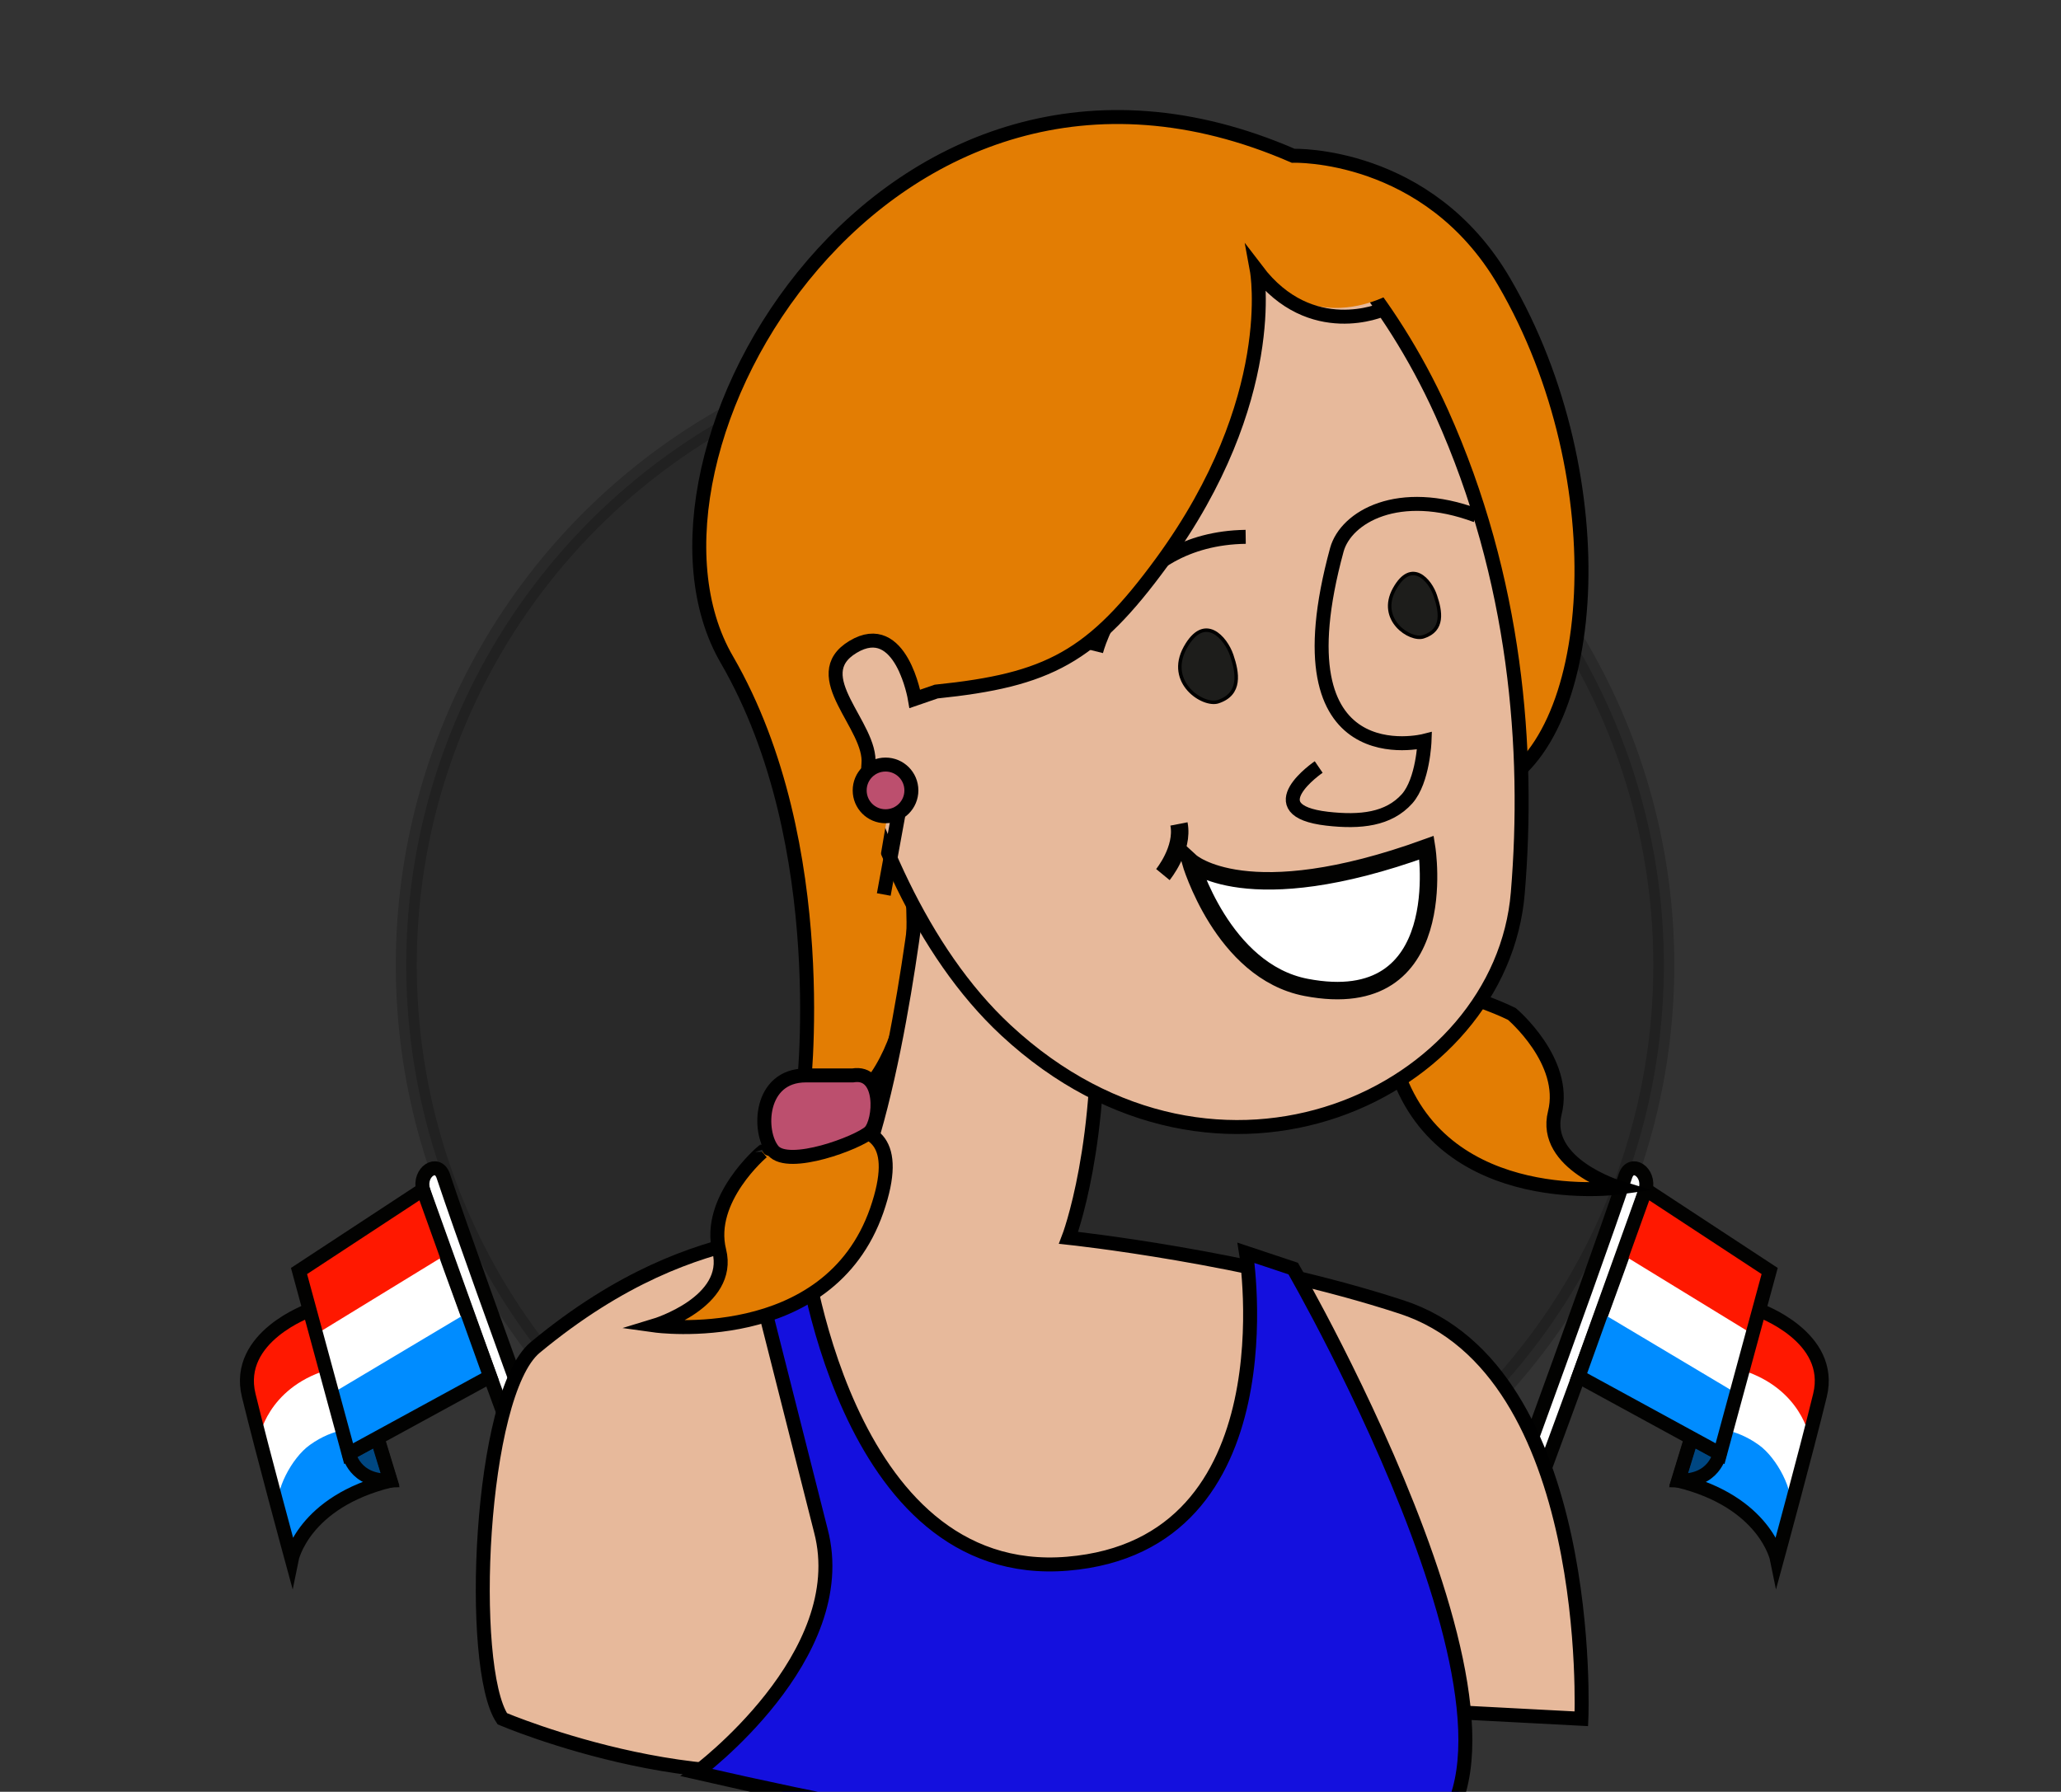 <?xml version="1.0" encoding="utf-8"?>
<!-- Generator: Adobe Illustrator 27.0.0, SVG Export Plug-In . SVG Version: 6.00 Build 0)  -->
<svg version="1.1" xmlns="http://www.w3.org/2000/svg" xmlns:xlink="http://www.w3.org/1999/xlink" x="0px" y="0px"
	 viewBox="0 0 590 513" style="enable-background:new 0 0 590 513;" xml:space="preserve">
<rect x="0" y="0" width="590" height="513" fill="#333333" stroke="none"/>
<style type="text/css">
	.st0{opacity:0.2;stroke:#000000;stroke-width:6;enable-background:new    ;}
	.st1{fill:#FFFFFF;stroke:#020201;stroke-miterlimit:10;}
	.st2{fill:#FF1800;}
	.st3{fill:#008CFF;}
	.st4{fill:#004782;stroke:#020201;stroke-width:4;stroke-miterlimit:10;}
	.st5{fill:none;stroke:#020201;stroke-width:4;stroke-miterlimit:10;}
	.st6{fill:#FFFFFF;stroke:#1B1B1A;stroke-miterlimit:10;}
	.st7{fill:#FFFFFF;stroke:#020201;stroke-width:4;stroke-miterlimit:10;}
	.st8{fill:#E37D03;stroke:#000000;stroke-width:4;stroke-miterlimit:10;}
	.st9{fill:#E7B99B;}
	.st10{fill:none;stroke:#000000;stroke-width:4;stroke-miterlimit:10;}
	.st11{fill:#E7B99B;stroke:#000000;stroke-width:4;stroke-miterlimit:10;}
	.st12{fill:#FFFFFF;stroke:#020201;stroke-width:5;stroke-miterlimit:10;}
	.st13{fill:#B38E82;}
	.st14{fill:none;stroke:#020201;stroke-width:5;stroke-miterlimit:10;}
	.st15{fill:#1D1D1B;stroke:#000000;stroke-miterlimit:10;}
	.st16{fill:#E37D03;}
	.st17{fill:#BC4F6E;stroke:#000000;stroke-width:4;stroke-miterlimit:10;}
	.st18{fill:#1410DE;stroke:#000000;stroke-width:4;stroke-miterlimit:10;}
</style>
<g id="Calque_1">
	<circle class="st0" cx="296.3" cy="276.3" r="180"/>
	<g>
		<path class="st1" d="M88.7,375.1c0,0-21.6,7.6-17.5,24.4s12.3,46.9,12.3,46.9s3.3-16.4,28.3-22.5l-16.2-53.1L88.7,375.1z"/>
		<path class="st2" d="M74.2,411.6c0,0,2.2-13.9,19.2-19.3l-4.7-17.2c0,0-7.2,2.8-12.2,7.6c-4.5,4.3-7,10.2-5.7,15.3
			C72.3,404.2,74.2,411.6,74.2,411.6L74.2,411.6z"/>
		<path class="st3" d="M83.9,448.5c0,0,0.3-18.1,27.8-24.6l-9.8-14.8c0,0-6.1-0.5-13.2,4.6c-5.2,3.7-10.2,13.3-9,18.4
			C81.3,438.4,83.9,448.5,83.9,448.5L83.9,448.5z"/>
		<path class="st4" d="M99.9,416.2c0,0,1.5,8.1,11.8,7.7l-3.7-12.1L99.9,416.2z"/>
		<path class="st5" d="M88.7,375.1c0,0-21.6,7.6-17.5,24.4s12.3,46.9,12.3,46.9s3.3-16.4,28.3-22.5l-16.2-53.1L88.7,375.1
			L88.7,375.1z"/>
		<path class="st6" d="M140.3,394.1l-40.5,22.1l-14.2-52.3l35.5-23.3L140.3,394.1z"/>
		<path class="st7" d="M172.7,463.7c0,0-35.6-96.4-45.8-127c-1.6-4.7-7.1-1.2-5.8,3.9c1.3,5.5,46.3,127.1,46.3,127.1L172.7,463.7
			L172.7,463.7z"/>
		<path class="st2" d="M121.1,340.6l6.6,18.6l-37.4,22.9l-4.6-18.2L121.1,340.6z"/>
		<path class="st3" d="M133.7,375.9l6.6,18l-40.4,22.4l-4.6-17.5L133.7,375.9z"/>
		<path class="st5" d="M140.3,394.1l-40.5,22.1l-14.2-52.3l35.5-23.3L140.3,394.1z"/>
	</g>
	<g>
		<path class="st1" d="M503.5,375.1c0,0,21.6,7.6,17.5,24.4s-12.3,46.9-12.3,46.9s-3.3-16.4-28.3-22.5l16.2-53.1L503.5,375.1z"/>
		<path class="st2" d="M518,411.6c0,0-2.2-13.9-19.2-19.3l4.7-17.2c0,0,7.2,2.8,12.2,7.6c4.5,4.3,7,10.2,5.7,15.3
			C519.9,404.2,518,411.6,518,411.6L518,411.6z"/>
		<path class="st3" d="M508.3,448.5c0,0-0.3-18.1-27.8-24.6l9.8-14.8c0,0,6.1-0.5,13.2,4.6c5.2,3.7,10.2,13.3,9,18.4
			C510.9,438.4,508.3,448.5,508.3,448.5L508.3,448.5z"/>
		<path class="st4" d="M492.3,416.2c0,0-1.5,8.1-11.8,7.7l3.7-12.1L492.3,416.2z"/>
		<path class="st5" d="M503.5,375.1c0,0,21.6,7.6,17.5,24.4s-12.3,46.9-12.3,46.9s-3.3-16.4-28.3-22.5l16.2-53.1L503.5,375.1
			L503.5,375.1z"/>
		<path class="st6" d="M451.9,394.1l40.5,22.1l14.2-52.3l-35.5-23.3L451.9,394.1z"/>
		<path class="st7" d="M419.5,463.7c0,0,35.6-96.4,45.8-127c1.6-4.7,7.1-1.2,5.8,3.9c-1.3,5.5-46.3,127.1-46.3,127.1L419.5,463.7
			L419.5,463.7z"/>
		<path class="st2" d="M471.1,340.6l-6.6,18.6l37.4,22.9l4.6-18.2L471.1,340.6z"/>
		<path class="st3" d="M458.5,375.9l-6.6,18l40.4,22.4l4.6-17.5L458.5,375.9z"/>
		<path class="st5" d="M451.9,394.1l40.5,22.1l14.2-52.3l-35.5-23.3L451.9,394.1z"/>
	</g>
</g>
<g id="Calque_2">
	<path class="st8" d="M432.8,290.3c0,0,16,13.5,12.3,28.3c-3.7,14.7,18.4,21.4,18.4,21.4s-49.6,6.9-63.5-33
		C386.2,267,432.8,290.3,432.8,290.3L432.8,290.3z"/>
	<path class="st8" d="M370.2,44.6c0,0,38.6-1.3,60.4,36.1c33,56.6,27.1,133.3-4.5,145.5C361,251.4,261,253.8,261,253.8
		s4.8,41.1-14.9,60.3h-16.3c0,0,9.1-72-21.7-125.2C174.1,130.6,253.5-6.2,370.2,44.6L370.2,44.6z"/>
	<path class="st9" d="M264,246.3c0,0-6.7,68.3-21.4,98.4c-6.7,13.7-39.9,0.1-89.4,41.1c-16,13.3-19.3,91.6-9.4,106.3
		c0,0,64.1,27.3,107.4,9.1c43.4-18.2,98.6-14.5,98.6-14.5l102.9,5.4c0,0,4.3-99.7-51.5-117.9c-44-14.4-95.3-19.8-95.3-19.8
		s10.5-27.3,8-73.8"/>
	<path class="st10" d="M264,246.3c0,0-6.7,68.3-21.4,98.4c-6.7,13.7-39.9,0.1-89.4,41.1c-16,13.3-19.3,91.6-9.4,106.3
		c0,0,64.1,27.3,107.4,9.1c43.4-18.2,98.6-14.5,98.6-14.5l102.9,5.4c0,0,4.3-99.7-51.5-117.9c-44-14.4-95.3-19.8-95.3-19.8
		s10.5-27.3,8-73.8"/>
	<path class="st11" d="M412.7,118.2c21.4,47.6,25.2,96.5,21.8,137.4C429.8,313,348.9,351.5,288,295c-49-45.5-57-143.1-58.2-152.5
		c-3.9-30.9,97.8-82.8,145.3-75.6C374.9,62.4,397.1,83.6,412.7,118.2z"/>
	<path class="st12" d="M340.8,246.7c0,0,16,14.7,67.6-4c0,0,7.7,48.1-34.5,40C349.9,278.1,340.8,246.7,340.8,246.7z"/>
	<path class="st13" d="M332.9,250.4c0,0,6-7.3,4.6-14.5L332.9,250.4z"/>
	<path class="st14" d="M332.9,250.4c0,0,6-7.3,4.6-14.5"/>
	<path class="st10" d="M377.5,219.6c0,0-18.2,12.4,2.4,14.8c9.6,1.1,17.6,0.2,22.9-5.7c4.6-5.2,5-16.6,5-16.6s-43,11-25.1-54.7
		c2.6-9.4,17.7-18.1,39.9-9.8"/>
	<path class="st10" d="M313.8,186.5c0,0,8.1-32.3,42.8-32.8"/>
	<path class="st15" d="M348.7,200.9c-4.3,1.4-14.9-5.5-9.4-15.5c5.5-9.9,11.6-2.8,13.3,2.2C354.3,192.6,355.4,198.7,348.7,200.9z"/>
	<path class="st15" d="M407.5,182.3c-3.8,1.3-13.2-4.9-8.3-13.7c4.9-8.8,10.3-2.4,11.7,2C412.4,175,413.4,180.4,407.5,182.3
		L407.5,182.3z"/>
	<path class="st16" d="M340.5,148.8c-16.8,29.4-36.7,48.8-77.3,49l-5.2-3.9c0,0-0.1-17.2-13.9-8.8c-13.8,8.3,5.1,18.5,4,29.5
		c-1.1,11,6.9,13.2,6.9,13.2l-5.3,31.3c0,0-15.3-37.3-31.1-81.6c-15.1-42.4,21.2-110,92.6-122.6c36.3-6.3,50.9-3.2,56.6,1.5h8.2
		l15,9.8l11.5,15.3c0,0-22.8,17.5-42.9-4.2C359.7,77.2,364.8,106.5,340.5,148.8L340.5,148.8z"/>
	<path class="st10" d="M253,256.1l5.6-30.6c0,0-11,4.3-10-6.7c1.1-11-18.2-25.3-4.4-33.6c13.8-8.3,17.7,14.9,17.7,14.9l6.1-2.1
		c32.1-3.3,44.7-9.8,64.7-37.2c33.9-46.5,27.1-83.4,27.1-83.4c15.5,20.4,36.1,11.2,36.1,11.2"/>
	<path class="st17" d="M253.5,233.7c-4.1,0-7.4-3.3-7.4-7.4s3.3-7.4,7.4-7.4c4.1,0,7.4,3.3,7.4,7.4S257.6,233.7,253.5,233.7z"/>
	<path class="st18" d="M370.2,363.2c0,0,84.2,145.6,32.5,167.3c0,0-48.8,12.5-203.3-23c0,0,45-33.3,35.6-69.2L213.9,355h15.8
		c0,0,11.2,98.1,75.9,92.7c64.6-5.4,51.1-89,51.1-89L370.2,363.2L370.2,363.2z"/>
	<path class="st8" d="M218.2,329.8c0,0-16,13.5-12.3,28.3c3.7,14.7-18.4,21.4-18.4,21.4s49.6,6.9,63.5-33
		C264.8,306.6,218.2,329.9,218.2,329.8L218.2,329.8z"/>
	<path class="st17" d="M244.1,307.9c9-1.5,8,13.1,4.9,16.2c-3.2,3-23.3,10.6-27.7,5.3c-4.4-5.3-4-21.5,9.4-21.5H244.1z"/>
</g>
</svg>
